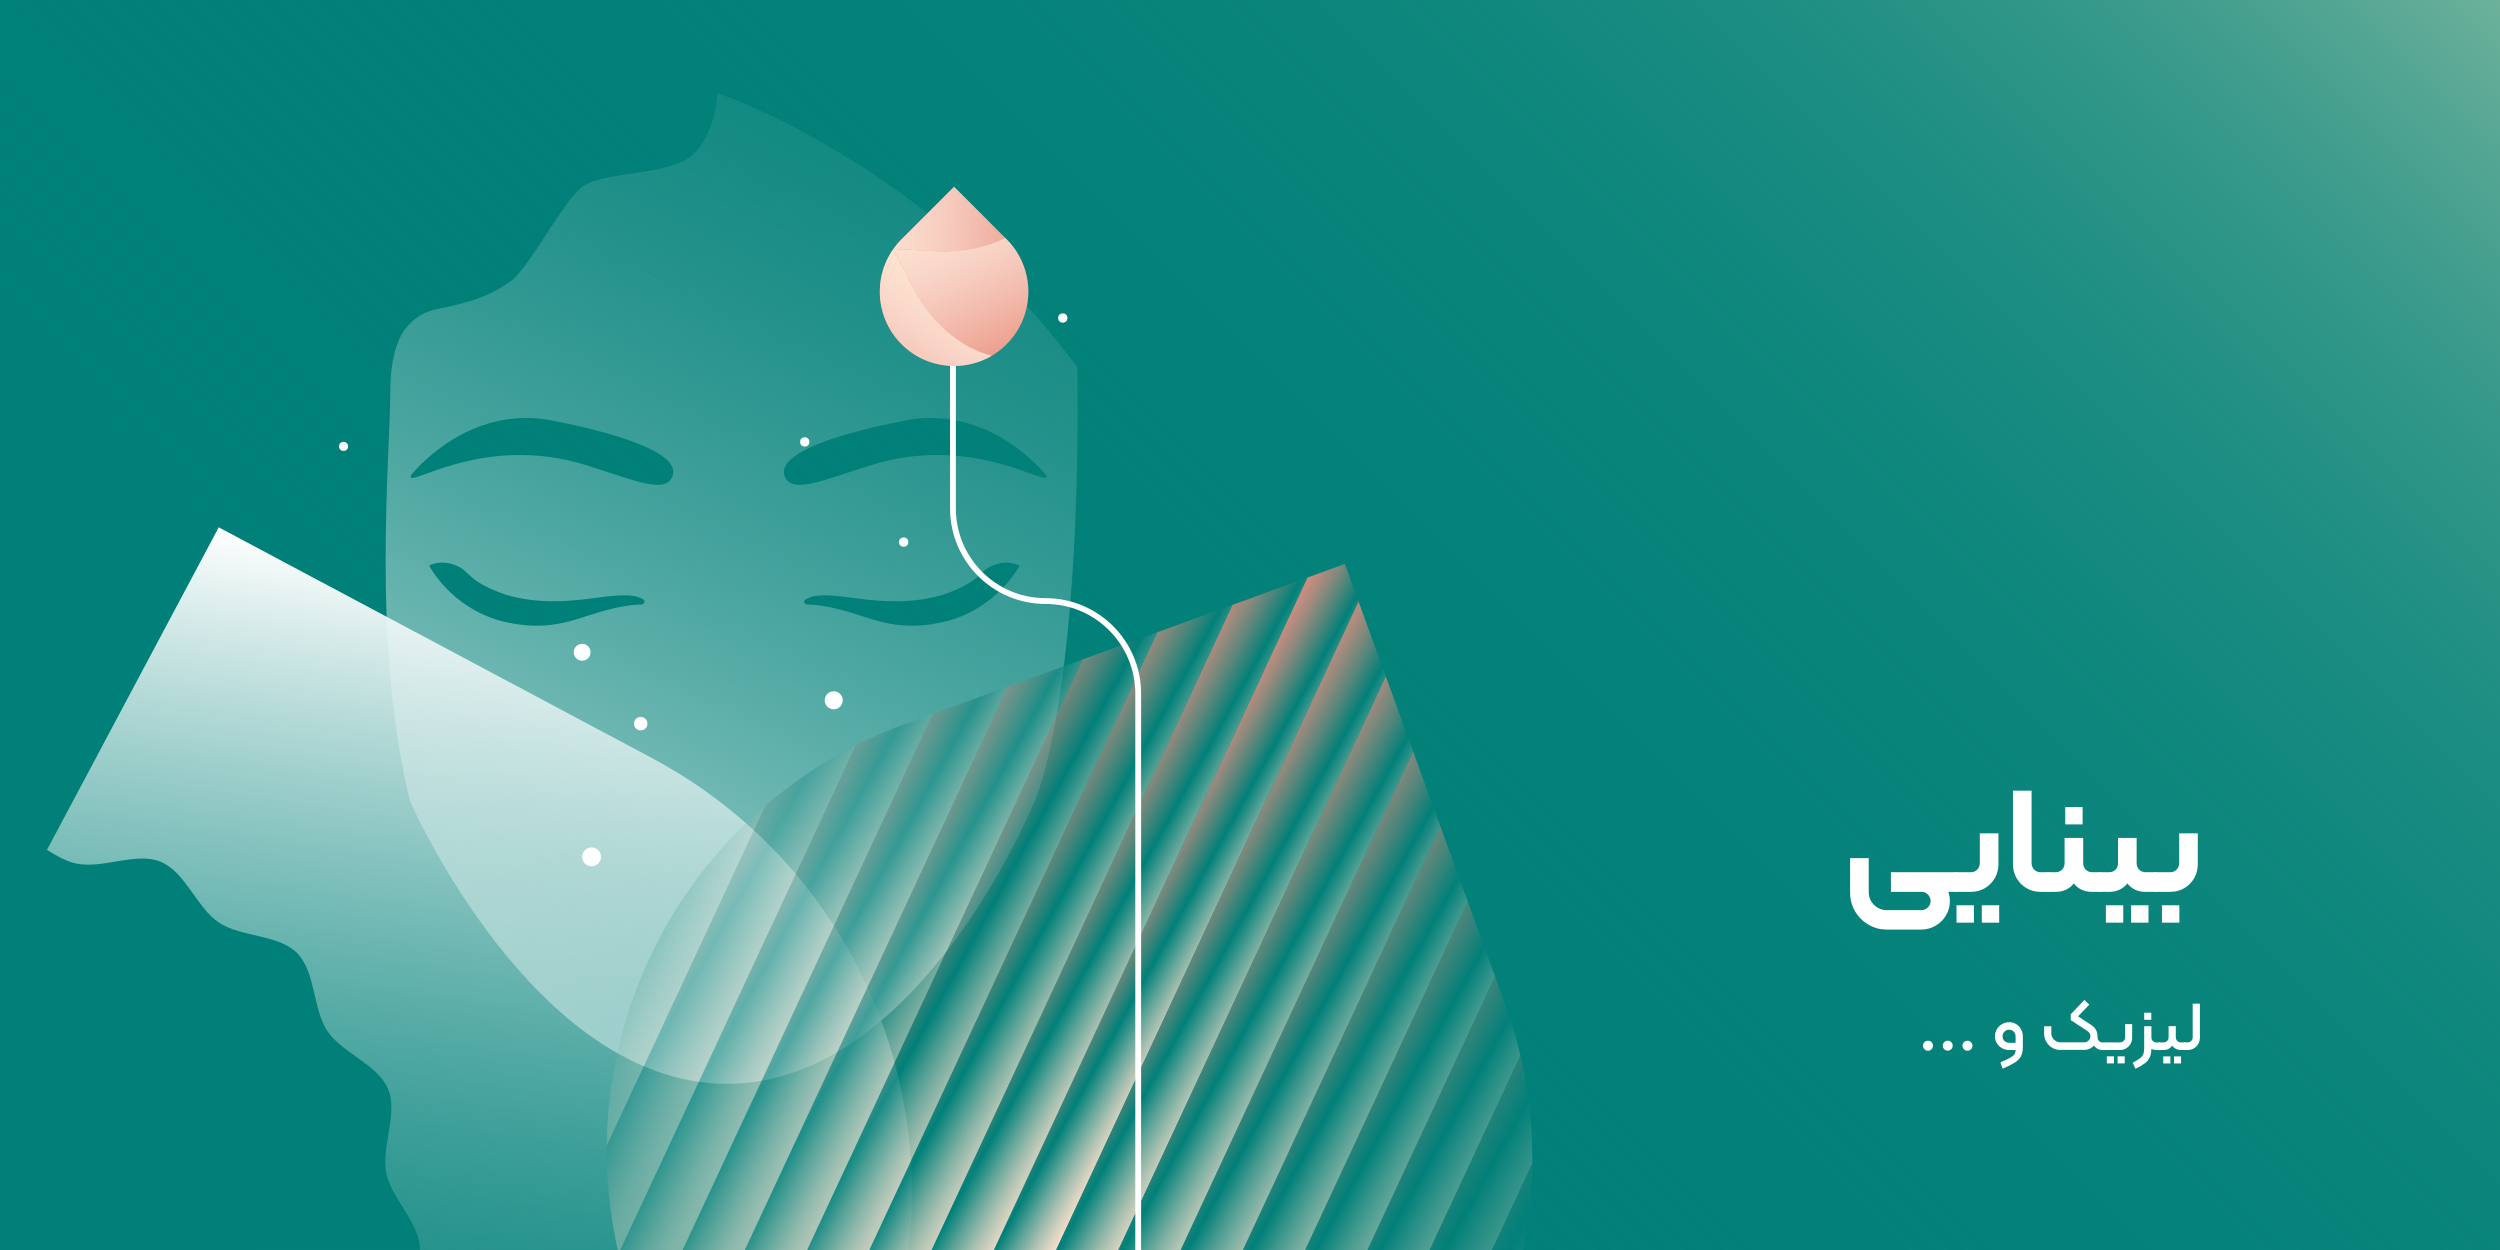 <?xml version="1.0" encoding="utf-8"?>
<!-- Generator: Adobe Illustrator 28.4.1, SVG Export Plug-In . SVG Version: 6.00 Build 0)  -->
<svg version="1.1" id="Layer_1" xmlns="http://www.w3.org/2000/svg" xmlns:xlink="http://www.w3.org/1999/xlink" x="0px" y="0px"
	 viewBox="0 0 430 215" style="enable-background:new 0 0 430 215;" xml:space="preserve">
<rect x="0" y="0" width="430" height="215" fill="#333333" stroke="none"/>
<style type="text/css">
	
		.st0{clip-path:url(#SVGID_00000167371848118790702190000000945978198450557849_);fill:url(#SVGID_00000093883897336961214140000016152193439325185421_);}
	
		.st1{clip-path:url(#SVGID_00000167371848118790702190000000945978198450557849_);fill:url(#SVGID_00000026846404772104446850000008406791143986408073_);}
	
		.st2{clip-path:url(#SVGID_00000167371848118790702190000000945978198450557849_);fill:url(#SVGID_00000013171901747025264830000008819200066204953777_);}
	.st3{clip-path:url(#SVGID_00000167371848118790702190000000945978198450557849_);}
	.st4{fill:#FFFFFF;}
	.st5{clip-path:url(#SVGID_00000154425816078293368120000012258474055265260467_);}
	.st6{fill:url(#SVGID_00000179647253380144310020000005535453225321075590_);}
	.st7{opacity:0.9;fill:url(#SVGID_00000085946887857605864800000004405041160734524055_);}
	.st8{opacity:0.2;fill:url(#SVGID_00000155855386937993681580000015155654878036327089_);}
	.st9{opacity:0.1;fill:url(#SVGID_00000072256964537133432720000000474312464490381459_);}
	.st10{opacity:0.8;fill:url(#SVGID_00000098911058570018580000000018441509430678822306_);}
	.st11{opacity:0.7;fill:url(#SVGID_00000004507364954903099010000017709179448357259171_);}
	.st12{opacity:0.6;fill:url(#SVGID_00000085934208356733303450000016612366724137166725_);}
	.st13{opacity:0.5;fill:url(#SVGID_00000017493400735951044560000003172241891569339779_);}
	.st14{opacity:0.4;fill:url(#SVGID_00000042709459533186452500000009256456463823748774_);}
	.st15{opacity:0.3;fill:url(#SVGID_00000139283000778916160980000015343885199117669287_);}
	.st16{opacity:0.1;fill:url(#SVGID_00000170995960462321643130000006127144734521160338_);}
	.st17{opacity:0.2;fill:url(#SVGID_00000070103761884946531960000014796265404233632645_);}
	.st18{opacity:0.9;fill:url(#SVGID_00000119091221036139220650000015223143622836215698_);}
	.st19{opacity:0.3;fill:url(#SVGID_00000103244854744382930310000016862380130250313888_);}
	.st20{opacity:0.4;fill:url(#SVGID_00000137849994028549949710000012118687268297540283_);}
	.st21{opacity:0.5;fill:url(#SVGID_00000024697527330160768450000003306845585066925488_);}
	.st22{opacity:0.6;fill:url(#SVGID_00000048488888271675353120000009145142603368004515_);}
	.st23{opacity:0.7;fill:url(#SVGID_00000039132928523427264700000004110659454696429462_);}
	.st24{opacity:0.8;fill:url(#SVGID_00000163773229566131528730000010985564299116692625_);}
	.st25{clip-path:url(#SVGID_00000167371848118790702190000000945978198450557849_);fill:none;stroke:#FFFFFF;stroke-miterlimit:10;}
	.st26{clip-path:url(#SVGID_00000054254663355013422750000010626333362769413292_);}
	.st27{fill:#EB9682;}
	.st28{fill:url(#SVGID_00000173849477651477800290000015870182237656315569_);}
	.st29{fill:url(#SVGID_00000011726084683949339550000001274239489312387244_);}
	.st30{fill:url(#SVGID_00000121239635289453900040000009939728418421461165_);}
	.st31{fill:url(#SVGID_00000023966556419880396350000016249911739487483049_);}
	.st32{fill:url(#SVGID_00000146457681279295593990000016293566972566515856_);}
	.st33{fill:url(#SVGID_00000105390414917767240440000014629951958628673676_);}
	.st34{clip-path:url(#SVGID_00000167371848118790702190000000945978198450557849_);fill:#008078;}
</style>
<g>
	<g>
		<defs>
			<rect id="SVGID_1_" x="0" width="430" height="215"/>
		</defs>
		<use xlink:href="#SVGID_1_"  style="overflow:visible;fill:#008078;"/>
		<clipPath id="SVGID_00000088852705425368669590000006242137475957939595_">
			<use xlink:href="#SVGID_1_"  style="overflow:visible;"/>
		</clipPath>
		
			<linearGradient id="SVGID_00000038386950627506035650000007530230002422155914_" gradientUnits="userSpaceOnUse" x1="865.681" y1="975.995" x2="1188.181" y2="1298.495" gradientTransform="matrix(0 -1 1 0 -922.245 1134.431)">
			<stop  offset="0" style="stop-color:#008079;stop-opacity:0"/>
			<stop  offset="0.442" style="stop-color:#02817A;stop-opacity:0.442"/>
			<stop  offset="0.601" style="stop-color:#09847C;stop-opacity:0.601"/>
			<stop  offset="0.715" style="stop-color:#14897F;stop-opacity:0.715"/>
			<stop  offset="0.806" style="stop-color:#259185;stop-opacity:0.806"/>
			<stop  offset="0.885" style="stop-color:#3B9B8C;stop-opacity:0.885"/>
			<stop  offset="0.953" style="stop-color:#56A794;stop-opacity:0.953"/>
			<stop  offset="1" style="stop-color:#6DB19B"/>
		</linearGradient>
		
			<polygon style="clip-path:url(#SVGID_00000088852705425368669590000006242137475957939595_);fill:url(#SVGID_00000038386950627506035650000007530230002422155914_);" points="
			430,0 430,215 0,215 0,0 		"/>
		
			<linearGradient id="SVGID_00000065777068906039578930000005857815958727796372_" gradientUnits="userSpaceOnUse" x1="65.817" y1="217.022" x2="196.563" y2="-53.142">
			<stop  offset="0" style="stop-color:#FFFFFF"/>
			<stop  offset="0.315" style="stop-color:#ACD6D3;stop-opacity:0.661"/>
			<stop  offset="0.929" style="stop-color:#008079;stop-opacity:0"/>
		</linearGradient>
		
			<path style="clip-path:url(#SVGID_00000088852705425368669590000006242137475957939595_);fill:url(#SVGID_00000065777068906039578930000005857815958727796372_);" d="
			M185.31,63.19C159.26,27.95,123.39,16,123.39,16s-0.38,9.56-6.42,11.96c-6.04,2.39-13.97,1.76-17.12,4.4
			C96.71,35,90.92,46.08,88.02,48.21c-2.59,1.91-5.41,3.52-12.75,4.92c-3.04,0.58-5.6,2.66-6.74,5.54c-0.8,2.02-1.4,4.78-1.4,8.54
			c0,11.2-3.27,43.8,3.4,70.6c0,0,21.2,48.61,54.5,48.61c33.3,0,52.98-48.74,52.98-48.74S185.94,120.71,185.31,63.19z
			 M110.31,103.98c-0.18,0.01-2.51-0.08-7.15,1.28c-4.64,1.36-8.96,3.59-17.05,1.53c-8.73-2.43-12.29-9.52-12.29-9.52
			s2.03-1.13,4.66,0c2.61,1.12,1.68,2.6,8.45,5c10.85,3.21,19.57-1.57,23.68,0.8C111.13,103.41,110.74,103.96,110.31,103.98z
			 M115.62,82.04c-1.31,2.93-6.45,0.58-14.83-2.04c-18.09-5.66-31.41,4.54-30.07,1.71c0,0,9.53-12.28,24.27-9.38
			S117.13,78.69,115.62,82.04z M163.06,106.79c-8.1,2.06-12.42-0.17-17.05-1.53c-4.64-1.36-6.97-1.27-7.15-1.28
			c-0.44-0.02-0.82-0.57-0.29-0.9c4.11-2.38,12.83,2.4,23.68-0.8c6.78-2.4,5.85-3.88,8.45-5c2.63-1.13,4.66,0,4.66,0
			S171.78,104.36,163.06,106.79z M149.84,80c-8.37,2.62-13.51,4.97-14.83,2.04c-1.5-3.35,5.89-6.81,20.63-9.71
			c14.74-2.9,24.27,9.38,24.27,9.38C181.25,84.54,167.93,74.34,149.84,80z"/>
		
			<linearGradient id="SVGID_00000127743075852626210430000013187823404801259953_" gradientUnits="userSpaceOnUse" x1="97.106" y1="256.658" x2="178.483" y2="82.146" gradientTransform="matrix(0.957 -0.292 0.292 0.957 -107.126 71.248)">
			<stop  offset="0" style="stop-color:#008078;stop-opacity:0"/>
			<stop  offset="0.509" style="stop-color:#80C0BC;stop-opacity:0.509"/>
			<stop  offset="1" style="stop-color:#FFFFFF"/>
		</linearGradient>
		
			<path style="clip-path:url(#SVGID_00000088852705425368669590000006242137475957939595_);fill:url(#SVGID_00000127743075852626210430000013187823404801259953_);" d="
			M112.1,130.37L37.62,90.7l-39.66,74.48c-21.91,41.13-6.32,92.23,34.81,114.14l0,0c41.13,21.91,92.23,6.32,114.14-34.81l0,0
			C168.81,203.37,153.23,152.27,112.1,130.37z"/>
		<g style="clip-path:url(#SVGID_00000088852705425368669590000006242137475957939595_);">
			<circle class="st4" cx="155.43" cy="93.24" r="0.8"/>
			<circle class="st4" cx="101.75" cy="147.38" r="1.62"/>
			<circle class="st4" cx="100.13" cy="112.19" r="1.45"/>
			<circle class="st4" cx="59.09" cy="76.78" r="0.78"/>
			<circle class="st4" cx="110.2" cy="124.47" r="1.16"/>
			<circle class="st4" cx="143.4" cy="120.45" r="1.55"/>
			<circle class="st4" cx="138.42" cy="76.01" r="0.8"/>
			<circle class="st4" cx="182.8" cy="54.7" r="0.8"/>
		</g>
		<g style="clip-path:url(#SVGID_00000088852705425368669590000006242137475957939595_);">
			<defs>
				<path id="SVGID_00000142878286895233771580000003621785848035041960_" d="M109.88,226.79l-0.8-2.21
					c-14.75-40.52,6.14-85.33,46.67-100.08L231.32,97l27.51,75.58c14.75,40.52-6.14,85.33-46.67,100.08l-2.21,0.8
					C169.43,288.21,124.63,267.31,109.88,226.79z"/>
			</defs>
			<clipPath id="SVGID_00000067210858548751908270000011658109434662206119_">
				<use xlink:href="#SVGID_00000142878286895233771580000003621785848035041960_"  style="overflow:visible;"/>
			</clipPath>
			<g style="clip-path:url(#SVGID_00000067210858548751908270000011658109434662206119_);">
				
					<linearGradient id="SVGID_00000021799562452118350500000015242104727332600214_" gradientUnits="userSpaceOnUse" x1="9338.862" y1="5958.404" x2="9361.833" y2="5960.011" gradientTransform="matrix(0.906 0.423 -0.423 0.906 -5764.935 -9168.796)">
					<stop  offset="0" style="stop-color:#F79080"/>
					<stop  offset="0.053" style="stop-color:#F19080"/>
					<stop  offset="0.125" style="stop-color:#DF8E7F"/>
					<stop  offset="0.208" style="stop-color:#C28D7F"/>
					<stop  offset="0.3" style="stop-color:#9A8A7D"/>
					<stop  offset="0.398" style="stop-color:#66877C"/>
					<stop  offset="0.501" style="stop-color:#28837A"/>
					<stop  offset="0.562" style="stop-color:#008079"/>
					<stop  offset="0.584" style="stop-color:#10867E"/>
					<stop  offset="0.703" style="stop-color:#64A69A"/>
					<stop  offset="0.808" style="stop-color:#A6BFB0"/>
					<stop  offset="0.896" style="stop-color:#D6D2C0"/>
					<stop  offset="0.962" style="stop-color:#F4DDCA"/>
					<stop  offset="1" style="stop-color:#FFE1CE"/>
				</linearGradient>
				<polygon style="fill:url(#SVGID_00000021799562452118350500000015242104727332600214_);" points="154.85,272.46 146.06,268.36 
					226.92,94.95 235.72,99.06 				"/>
				
					<linearGradient id="SVGID_00000049903707244053786090000016089749344322008736_" gradientUnits="userSpaceOnUse" x1="9329.158" y1="5958.404" x2="9352.13" y2="5960.011" gradientTransform="matrix(0.906 0.423 -0.423 0.906 -5764.935 -9168.796)">
					<stop  offset="0" style="stop-color:#F79080"/>
					<stop  offset="0.053" style="stop-color:#F19080"/>
					<stop  offset="0.125" style="stop-color:#DF8E7F"/>
					<stop  offset="0.208" style="stop-color:#C28D7F"/>
					<stop  offset="0.3" style="stop-color:#9A8A7D"/>
					<stop  offset="0.398" style="stop-color:#66877C"/>
					<stop  offset="0.501" style="stop-color:#28837A"/>
					<stop  offset="0.562" style="stop-color:#008079"/>
					<stop  offset="0.584" style="stop-color:#10867E"/>
					<stop  offset="0.703" style="stop-color:#64A69A"/>
					<stop  offset="0.808" style="stop-color:#A6BFB0"/>
					<stop  offset="0.896" style="stop-color:#D6D2C0"/>
					<stop  offset="0.962" style="stop-color:#F4DDCA"/>
					<stop  offset="1" style="stop-color:#FFE1CE"/>
				</linearGradient>
				<polygon style="opacity:0.9;fill:url(#SVGID_00000049903707244053786090000016089749344322008736_);" points="146.06,268.36 
					137.26,264.26 218.13,90.85 226.92,94.95 				"/>
				
					<linearGradient id="SVGID_00000165226110723901417080000008336275432341158553_" gradientUnits="userSpaceOnUse" x1="9261.23" y1="5958.404" x2="9284.202" y2="5960.011" gradientTransform="matrix(0.906 0.423 -0.423 0.906 -5764.935 -9168.796)">
					<stop  offset="0" style="stop-color:#F79080"/>
					<stop  offset="0.053" style="stop-color:#F19080"/>
					<stop  offset="0.125" style="stop-color:#DF8E7F"/>
					<stop  offset="0.208" style="stop-color:#C28D7F"/>
					<stop  offset="0.3" style="stop-color:#9A8A7D"/>
					<stop  offset="0.398" style="stop-color:#66877C"/>
					<stop  offset="0.501" style="stop-color:#28837A"/>
					<stop  offset="0.562" style="stop-color:#008079"/>
					<stop  offset="0.584" style="stop-color:#10867E"/>
					<stop  offset="0.703" style="stop-color:#64A69A"/>
					<stop  offset="0.808" style="stop-color:#A6BFB0"/>
					<stop  offset="0.896" style="stop-color:#D6D2C0"/>
					<stop  offset="0.962" style="stop-color:#F4DDCA"/>
					<stop  offset="1" style="stop-color:#FFE1CE"/>
				</linearGradient>
				<polygon style="opacity:0.2;fill:url(#SVGID_00000165226110723901417080000008336275432341158553_);" points="84.5,239.65 
					75.7,235.55 156.56,62.15 165.36,66.25 				"/>
				
					<linearGradient id="SVGID_00000093878074929047427640000009546237929319649720_" gradientUnits="userSpaceOnUse" x1="9251.527" y1="5958.404" x2="9274.498" y2="5960.01" gradientTransform="matrix(0.906 0.423 -0.423 0.906 -5764.935 -9168.796)">
					<stop  offset="0" style="stop-color:#F79080"/>
					<stop  offset="0.053" style="stop-color:#F19080"/>
					<stop  offset="0.125" style="stop-color:#DF8E7F"/>
					<stop  offset="0.208" style="stop-color:#C28D7F"/>
					<stop  offset="0.3" style="stop-color:#9A8A7D"/>
					<stop  offset="0.398" style="stop-color:#66877C"/>
					<stop  offset="0.501" style="stop-color:#28837A"/>
					<stop  offset="0.562" style="stop-color:#008079"/>
					<stop  offset="0.584" style="stop-color:#10867E"/>
					<stop  offset="0.703" style="stop-color:#64A69A"/>
					<stop  offset="0.808" style="stop-color:#A6BFB0"/>
					<stop  offset="0.896" style="stop-color:#D6D2C0"/>
					<stop  offset="0.962" style="stop-color:#F4DDCA"/>
					<stop  offset="1" style="stop-color:#FFE1CE"/>
				</linearGradient>
				<polygon style="opacity:0.1;fill:url(#SVGID_00000093878074929047427640000009546237929319649720_);" points="75.7,235.55 
					66.91,231.45 147.77,58.04 156.56,62.15 				"/>
				
					<linearGradient id="SVGID_00000054946437346589383390000002770671707679093401_" gradientUnits="userSpaceOnUse" x1="9319.455" y1="5958.404" x2="9342.426" y2="5960.011" gradientTransform="matrix(0.906 0.423 -0.423 0.906 -5764.935 -9168.796)">
					<stop  offset="0" style="stop-color:#F79080"/>
					<stop  offset="0.053" style="stop-color:#F19080"/>
					<stop  offset="0.125" style="stop-color:#DF8E7F"/>
					<stop  offset="0.208" style="stop-color:#C28D7F"/>
					<stop  offset="0.3" style="stop-color:#9A8A7D"/>
					<stop  offset="0.398" style="stop-color:#66877C"/>
					<stop  offset="0.501" style="stop-color:#28837A"/>
					<stop  offset="0.562" style="stop-color:#008079"/>
					<stop  offset="0.584" style="stop-color:#10867E"/>
					<stop  offset="0.703" style="stop-color:#64A69A"/>
					<stop  offset="0.808" style="stop-color:#A6BFB0"/>
					<stop  offset="0.896" style="stop-color:#D6D2C0"/>
					<stop  offset="0.962" style="stop-color:#F4DDCA"/>
					<stop  offset="1" style="stop-color:#FFE1CE"/>
				</linearGradient>
				<polygon style="opacity:0.8;fill:url(#SVGID_00000054946437346589383390000002770671707679093401_);" points="137.26,264.26 
					128.47,260.16 209.33,86.75 218.13,90.85 				"/>
				
					<linearGradient id="SVGID_00000181807153935312988320000000362515076981993874_" gradientUnits="userSpaceOnUse" x1="9309.751" y1="5958.404" x2="9332.722" y2="5960.011" gradientTransform="matrix(0.906 0.423 -0.423 0.906 -5764.935 -9168.796)">
					<stop  offset="0" style="stop-color:#F79080"/>
					<stop  offset="0.053" style="stop-color:#F19080"/>
					<stop  offset="0.125" style="stop-color:#DF8E7F"/>
					<stop  offset="0.208" style="stop-color:#C28D7F"/>
					<stop  offset="0.3" style="stop-color:#9A8A7D"/>
					<stop  offset="0.398" style="stop-color:#66877C"/>
					<stop  offset="0.501" style="stop-color:#28837A"/>
					<stop  offset="0.562" style="stop-color:#008079"/>
					<stop  offset="0.584" style="stop-color:#10867E"/>
					<stop  offset="0.703" style="stop-color:#64A69A"/>
					<stop  offset="0.808" style="stop-color:#A6BFB0"/>
					<stop  offset="0.896" style="stop-color:#D6D2C0"/>
					<stop  offset="0.962" style="stop-color:#F4DDCA"/>
					<stop  offset="1" style="stop-color:#FFE1CE"/>
				</linearGradient>
				<polygon style="opacity:0.7;fill:url(#SVGID_00000181807153935312988320000000362515076981993874_);" points="128.47,260.16 
					119.68,256.06 200.54,82.65 209.33,86.75 				"/>
				
					<linearGradient id="SVGID_00000061466422607354834340000002318646107101936058_" gradientUnits="userSpaceOnUse" x1="9300.047" y1="5958.404" x2="9323.018" y2="5960.011" gradientTransform="matrix(0.906 0.423 -0.423 0.906 -5764.935 -9168.796)">
					<stop  offset="0" style="stop-color:#F79080"/>
					<stop  offset="0.053" style="stop-color:#F19080"/>
					<stop  offset="0.125" style="stop-color:#DF8E7F"/>
					<stop  offset="0.208" style="stop-color:#C28D7F"/>
					<stop  offset="0.3" style="stop-color:#9A8A7D"/>
					<stop  offset="0.398" style="stop-color:#66877C"/>
					<stop  offset="0.501" style="stop-color:#28837A"/>
					<stop  offset="0.562" style="stop-color:#008079"/>
					<stop  offset="0.584" style="stop-color:#10867E"/>
					<stop  offset="0.703" style="stop-color:#64A69A"/>
					<stop  offset="0.808" style="stop-color:#A6BFB0"/>
					<stop  offset="0.896" style="stop-color:#D6D2C0"/>
					<stop  offset="0.962" style="stop-color:#F4DDCA"/>
					<stop  offset="1" style="stop-color:#FFE1CE"/>
				</linearGradient>
				<polygon style="opacity:0.6;fill:url(#SVGID_00000061466422607354834340000002318646107101936058_);" points="119.68,256.06 
					110.88,251.96 191.74,78.55 200.54,82.65 				"/>
				
					<linearGradient id="SVGID_00000054969212245859033250000009357439839176224159_" gradientUnits="userSpaceOnUse" x1="9290.343" y1="5958.404" x2="9313.314" y2="5960.011" gradientTransform="matrix(0.906 0.423 -0.423 0.906 -5764.935 -9168.796)">
					<stop  offset="0" style="stop-color:#F79080"/>
					<stop  offset="0.053" style="stop-color:#F19080"/>
					<stop  offset="0.125" style="stop-color:#DF8E7F"/>
					<stop  offset="0.208" style="stop-color:#C28D7F"/>
					<stop  offset="0.3" style="stop-color:#9A8A7D"/>
					<stop  offset="0.398" style="stop-color:#66877C"/>
					<stop  offset="0.501" style="stop-color:#28837A"/>
					<stop  offset="0.562" style="stop-color:#008079"/>
					<stop  offset="0.584" style="stop-color:#10867E"/>
					<stop  offset="0.703" style="stop-color:#64A69A"/>
					<stop  offset="0.808" style="stop-color:#A6BFB0"/>
					<stop  offset="0.896" style="stop-color:#D6D2C0"/>
					<stop  offset="0.962" style="stop-color:#F4DDCA"/>
					<stop  offset="1" style="stop-color:#FFE1CE"/>
				</linearGradient>
				<polygon style="opacity:0.5;fill:url(#SVGID_00000054969212245859033250000009357439839176224159_);" points="110.88,251.96 
					102.09,247.86 182.95,74.45 191.74,78.55 				"/>
				
					<linearGradient id="SVGID_00000109001103977638020240000017191417438711067829_" gradientUnits="userSpaceOnUse" x1="9280.639" y1="5958.404" x2="9303.609" y2="5960.011" gradientTransform="matrix(0.906 0.423 -0.423 0.906 -5764.935 -9168.796)">
					<stop  offset="0" style="stop-color:#F79080"/>
					<stop  offset="0.053" style="stop-color:#F19080"/>
					<stop  offset="0.125" style="stop-color:#DF8E7F"/>
					<stop  offset="0.208" style="stop-color:#C28D7F"/>
					<stop  offset="0.3" style="stop-color:#9A8A7D"/>
					<stop  offset="0.398" style="stop-color:#66877C"/>
					<stop  offset="0.501" style="stop-color:#28837A"/>
					<stop  offset="0.562" style="stop-color:#008079"/>
					<stop  offset="0.584" style="stop-color:#10867E"/>
					<stop  offset="0.703" style="stop-color:#64A69A"/>
					<stop  offset="0.808" style="stop-color:#A6BFB0"/>
					<stop  offset="0.896" style="stop-color:#D6D2C0"/>
					<stop  offset="0.962" style="stop-color:#F4DDCA"/>
					<stop  offset="1" style="stop-color:#FFE1CE"/>
				</linearGradient>
				<polygon style="opacity:0.4;fill:url(#SVGID_00000109001103977638020240000017191417438711067829_);" points="102.09,247.86 
					93.29,243.75 174.15,70.35 182.95,74.45 				"/>
				
					<linearGradient id="SVGID_00000183961038637678309780000006662121599314672286_" gradientUnits="userSpaceOnUse" x1="9270.935" y1="5958.404" x2="9293.905" y2="5960.011" gradientTransform="matrix(0.906 0.423 -0.423 0.906 -5764.935 -9168.796)">
					<stop  offset="0" style="stop-color:#F79080"/>
					<stop  offset="0.053" style="stop-color:#F19080"/>
					<stop  offset="0.125" style="stop-color:#DF8E7F"/>
					<stop  offset="0.208" style="stop-color:#C28D7F"/>
					<stop  offset="0.3" style="stop-color:#9A8A7D"/>
					<stop  offset="0.398" style="stop-color:#66877C"/>
					<stop  offset="0.501" style="stop-color:#28837A"/>
					<stop  offset="0.562" style="stop-color:#008079"/>
					<stop  offset="0.584" style="stop-color:#10867E"/>
					<stop  offset="0.703" style="stop-color:#64A69A"/>
					<stop  offset="0.808" style="stop-color:#A6BFB0"/>
					<stop  offset="0.896" style="stop-color:#D6D2C0"/>
					<stop  offset="0.962" style="stop-color:#F4DDCA"/>
					<stop  offset="1" style="stop-color:#FFE1CE"/>
				</linearGradient>
				<polygon style="opacity:0.3;fill:url(#SVGID_00000183961038637678309780000006662121599314672286_);" points="93.29,243.75 
					84.5,239.65 165.36,66.25 174.15,70.35 				"/>
				
					<linearGradient id="SVGID_00000015355381377014975290000013320043467696213667_" gradientUnits="userSpaceOnUse" x1="9426.198" y1="5958.404" x2="9449.169" y2="5960.011" gradientTransform="matrix(0.906 0.423 -0.423 0.906 -5764.935 -9168.796)">
					<stop  offset="0" style="stop-color:#F79080"/>
					<stop  offset="0.053" style="stop-color:#F19080"/>
					<stop  offset="0.125" style="stop-color:#DF8E7F"/>
					<stop  offset="0.208" style="stop-color:#C28D7F"/>
					<stop  offset="0.3" style="stop-color:#9A8A7D"/>
					<stop  offset="0.398" style="stop-color:#66877C"/>
					<stop  offset="0.501" style="stop-color:#28837A"/>
					<stop  offset="0.562" style="stop-color:#008079"/>
					<stop  offset="0.584" style="stop-color:#10867E"/>
					<stop  offset="0.703" style="stop-color:#64A69A"/>
					<stop  offset="0.808" style="stop-color:#A6BFB0"/>
					<stop  offset="0.896" style="stop-color:#D6D2C0"/>
					<stop  offset="0.962" style="stop-color:#F4DDCA"/>
					<stop  offset="1" style="stop-color:#FFE1CE"/>
				</linearGradient>
				<polygon style="opacity:0.1;fill:url(#SVGID_00000015355381377014975290000013320043467696213667_);" points="234.01,309.37 
					225.21,305.27 306.07,131.86 314.87,135.97 				"/>
				
					<linearGradient id="SVGID_00000135668704026822903660000003380539835650757297_" gradientUnits="userSpaceOnUse" x1="9416.494" y1="5958.404" x2="9439.465" y2="5960.011" gradientTransform="matrix(0.906 0.423 -0.423 0.906 -5764.935 -9168.796)">
					<stop  offset="0" style="stop-color:#F79080"/>
					<stop  offset="0.053" style="stop-color:#F19080"/>
					<stop  offset="0.125" style="stop-color:#DF8E7F"/>
					<stop  offset="0.208" style="stop-color:#C28D7F"/>
					<stop  offset="0.3" style="stop-color:#9A8A7D"/>
					<stop  offset="0.398" style="stop-color:#66877C"/>
					<stop  offset="0.501" style="stop-color:#28837A"/>
					<stop  offset="0.562" style="stop-color:#008079"/>
					<stop  offset="0.584" style="stop-color:#10867E"/>
					<stop  offset="0.703" style="stop-color:#64A69A"/>
					<stop  offset="0.808" style="stop-color:#A6BFB0"/>
					<stop  offset="0.896" style="stop-color:#D6D2C0"/>
					<stop  offset="0.962" style="stop-color:#F4DDCA"/>
					<stop  offset="1" style="stop-color:#FFE1CE"/>
				</linearGradient>
				<polygon style="opacity:0.2;fill:url(#SVGID_00000135668704026822903660000003380539835650757297_);" points="225.21,305.27 
					216.42,301.17 297.28,127.76 306.07,131.86 				"/>
				
					<linearGradient id="SVGID_00000163777084015688076220000011079006607916383622_" gradientUnits="userSpaceOnUse" x1="9348.566" y1="5958.404" x2="9371.537" y2="5960.011" gradientTransform="matrix(0.906 0.423 -0.423 0.906 -5764.935 -9168.796)">
					<stop  offset="0" style="stop-color:#F79080"/>
					<stop  offset="0.053" style="stop-color:#F19080"/>
					<stop  offset="0.125" style="stop-color:#DF8E7F"/>
					<stop  offset="0.208" style="stop-color:#C28D7F"/>
					<stop  offset="0.3" style="stop-color:#9A8A7D"/>
					<stop  offset="0.398" style="stop-color:#66877C"/>
					<stop  offset="0.501" style="stop-color:#28837A"/>
					<stop  offset="0.562" style="stop-color:#008079"/>
					<stop  offset="0.584" style="stop-color:#10867E"/>
					<stop  offset="0.703" style="stop-color:#64A69A"/>
					<stop  offset="0.808" style="stop-color:#A6BFB0"/>
					<stop  offset="0.896" style="stop-color:#D6D2C0"/>
					<stop  offset="0.962" style="stop-color:#F4DDCA"/>
					<stop  offset="1" style="stop-color:#FFE1CE"/>
				</linearGradient>
				<polygon style="opacity:0.9;fill:url(#SVGID_00000163777084015688076220000011079006607916383622_);" points="163.65,276.56 
					154.85,272.46 235.72,99.06 244.51,103.16 				"/>
				
					<linearGradient id="SVGID_00000067925106276652900820000005527282751182747792_" gradientUnits="userSpaceOnUse" x1="9406.79" y1="5958.404" x2="9429.761" y2="5960.011" gradientTransform="matrix(0.906 0.423 -0.423 0.906 -5764.935 -9168.796)">
					<stop  offset="0" style="stop-color:#F79080"/>
					<stop  offset="0.053" style="stop-color:#F19080"/>
					<stop  offset="0.125" style="stop-color:#DF8E7F"/>
					<stop  offset="0.208" style="stop-color:#C28D7F"/>
					<stop  offset="0.3" style="stop-color:#9A8A7D"/>
					<stop  offset="0.398" style="stop-color:#66877C"/>
					<stop  offset="0.501" style="stop-color:#28837A"/>
					<stop  offset="0.562" style="stop-color:#008079"/>
					<stop  offset="0.584" style="stop-color:#10867E"/>
					<stop  offset="0.703" style="stop-color:#64A69A"/>
					<stop  offset="0.808" style="stop-color:#A6BFB0"/>
					<stop  offset="0.896" style="stop-color:#D6D2C0"/>
					<stop  offset="0.962" style="stop-color:#F4DDCA"/>
					<stop  offset="1" style="stop-color:#FFE1CE"/>
				</linearGradient>
				<polygon style="opacity:0.3;fill:url(#SVGID_00000067925106276652900820000005527282751182747792_);" points="216.42,301.17 
					207.62,297.07 288.48,123.66 297.28,127.76 				"/>
				
					<linearGradient id="SVGID_00000164491999583321480760000014905613346417414303_" gradientUnits="userSpaceOnUse" x1="9397.087" y1="5958.404" x2="9420.058" y2="5960.011" gradientTransform="matrix(0.906 0.423 -0.423 0.906 -5764.935 -9168.796)">
					<stop  offset="0" style="stop-color:#F79080"/>
					<stop  offset="0.053" style="stop-color:#F19080"/>
					<stop  offset="0.125" style="stop-color:#DF8E7F"/>
					<stop  offset="0.208" style="stop-color:#C28D7F"/>
					<stop  offset="0.3" style="stop-color:#9A8A7D"/>
					<stop  offset="0.398" style="stop-color:#66877C"/>
					<stop  offset="0.501" style="stop-color:#28837A"/>
					<stop  offset="0.562" style="stop-color:#008079"/>
					<stop  offset="0.584" style="stop-color:#10867E"/>
					<stop  offset="0.703" style="stop-color:#64A69A"/>
					<stop  offset="0.808" style="stop-color:#A6BFB0"/>
					<stop  offset="0.896" style="stop-color:#D6D2C0"/>
					<stop  offset="0.962" style="stop-color:#F4DDCA"/>
					<stop  offset="1" style="stop-color:#FFE1CE"/>
				</linearGradient>
				<polygon style="opacity:0.4;fill:url(#SVGID_00000164491999583321480760000014905613346417414303_);" points="207.62,297.07 
					198.83,292.97 279.69,119.56 288.48,123.66 				"/>
				
					<linearGradient id="SVGID_00000179640600643565402040000008880167461773391256_" gradientUnits="userSpaceOnUse" x1="9387.383" y1="5958.404" x2="9410.353" y2="5960.011" gradientTransform="matrix(0.906 0.423 -0.423 0.906 -5764.935 -9168.796)">
					<stop  offset="0" style="stop-color:#F79080"/>
					<stop  offset="0.053" style="stop-color:#F19080"/>
					<stop  offset="0.125" style="stop-color:#DF8E7F"/>
					<stop  offset="0.208" style="stop-color:#C28D7F"/>
					<stop  offset="0.3" style="stop-color:#9A8A7D"/>
					<stop  offset="0.398" style="stop-color:#66877C"/>
					<stop  offset="0.501" style="stop-color:#28837A"/>
					<stop  offset="0.562" style="stop-color:#008079"/>
					<stop  offset="0.584" style="stop-color:#10867E"/>
					<stop  offset="0.703" style="stop-color:#64A69A"/>
					<stop  offset="0.808" style="stop-color:#A6BFB0"/>
					<stop  offset="0.896" style="stop-color:#D6D2C0"/>
					<stop  offset="0.962" style="stop-color:#F4DDCA"/>
					<stop  offset="1" style="stop-color:#FFE1CE"/>
				</linearGradient>
				<polygon style="opacity:0.5;fill:url(#SVGID_00000179640600643565402040000008880167461773391256_);" points="198.83,292.97 
					190.03,288.87 270.89,115.46 279.69,119.56 				"/>
				
					<linearGradient id="SVGID_00000093175213254589595310000014829125802305182393_" gradientUnits="userSpaceOnUse" x1="9377.679" y1="5958.404" x2="9400.649" y2="5960.011" gradientTransform="matrix(0.906 0.423 -0.423 0.906 -5764.935 -9168.796)">
					<stop  offset="0" style="stop-color:#F79080"/>
					<stop  offset="0.053" style="stop-color:#F19080"/>
					<stop  offset="0.125" style="stop-color:#DF8E7F"/>
					<stop  offset="0.208" style="stop-color:#C28D7F"/>
					<stop  offset="0.3" style="stop-color:#9A8A7D"/>
					<stop  offset="0.398" style="stop-color:#66877C"/>
					<stop  offset="0.501" style="stop-color:#28837A"/>
					<stop  offset="0.562" style="stop-color:#008079"/>
					<stop  offset="0.584" style="stop-color:#10867E"/>
					<stop  offset="0.703" style="stop-color:#64A69A"/>
					<stop  offset="0.808" style="stop-color:#A6BFB0"/>
					<stop  offset="0.896" style="stop-color:#D6D2C0"/>
					<stop  offset="0.962" style="stop-color:#F4DDCA"/>
					<stop  offset="1" style="stop-color:#FFE1CE"/>
				</linearGradient>
				<polygon style="opacity:0.6;fill:url(#SVGID_00000093175213254589595310000014829125802305182393_);" points="190.03,288.87 
					181.24,284.77 262.1,111.36 270.89,115.46 				"/>
				
					<linearGradient id="SVGID_00000091734180476858466910000007434566999158805416_" gradientUnits="userSpaceOnUse" x1="9367.975" y1="5958.404" x2="9390.945" y2="5960.011" gradientTransform="matrix(0.906 0.423 -0.423 0.906 -5764.935 -9168.796)">
					<stop  offset="0" style="stop-color:#F79080"/>
					<stop  offset="0.053" style="stop-color:#F19080"/>
					<stop  offset="0.125" style="stop-color:#DF8E7F"/>
					<stop  offset="0.208" style="stop-color:#C28D7F"/>
					<stop  offset="0.3" style="stop-color:#9A8A7D"/>
					<stop  offset="0.398" style="stop-color:#66877C"/>
					<stop  offset="0.501" style="stop-color:#28837A"/>
					<stop  offset="0.562" style="stop-color:#008079"/>
					<stop  offset="0.584" style="stop-color:#10867E"/>
					<stop  offset="0.703" style="stop-color:#64A69A"/>
					<stop  offset="0.808" style="stop-color:#A6BFB0"/>
					<stop  offset="0.896" style="stop-color:#D6D2C0"/>
					<stop  offset="0.962" style="stop-color:#F4DDCA"/>
					<stop  offset="1" style="stop-color:#FFE1CE"/>
				</linearGradient>
				<polygon style="opacity:0.7;fill:url(#SVGID_00000091734180476858466910000007434566999158805416_);" points="181.24,284.77 
					172.44,280.66 253.31,107.26 262.1,111.36 				"/>
				
					<linearGradient id="SVGID_00000178917395584149180910000012543969204241208970_" gradientUnits="userSpaceOnUse" x1="9358.271" y1="5958.404" x2="9381.241" y2="5960.011" gradientTransform="matrix(0.906 0.423 -0.423 0.906 -5764.935 -9168.796)">
					<stop  offset="0" style="stop-color:#F79080"/>
					<stop  offset="0.053" style="stop-color:#F19080"/>
					<stop  offset="0.125" style="stop-color:#DF8E7F"/>
					<stop  offset="0.208" style="stop-color:#C28D7F"/>
					<stop  offset="0.3" style="stop-color:#9A8A7D"/>
					<stop  offset="0.398" style="stop-color:#66877C"/>
					<stop  offset="0.501" style="stop-color:#28837A"/>
					<stop  offset="0.562" style="stop-color:#008079"/>
					<stop  offset="0.584" style="stop-color:#10867E"/>
					<stop  offset="0.703" style="stop-color:#64A69A"/>
					<stop  offset="0.808" style="stop-color:#A6BFB0"/>
					<stop  offset="0.896" style="stop-color:#D6D2C0"/>
					<stop  offset="0.962" style="stop-color:#F4DDCA"/>
					<stop  offset="1" style="stop-color:#FFE1CE"/>
				</linearGradient>
				<polygon style="opacity:0.8;fill:url(#SVGID_00000178917395584149180910000012543969204241208970_);" points="172.44,280.66 
					163.65,276.56 244.51,103.16 253.31,107.26 				"/>
			</g>
		</g>
		
			<path style="clip-path:url(#SVGID_00000088852705425368669590000006242137475957939595_);fill:none;stroke:#FFFFFF;stroke-miterlimit:10;" d="
			M195.77,215.59v-96.28c0-8.8-7.13-15.93-15.93-15.93h0c-8.8,0-15.93-7.13-15.93-15.93V60.79"/>
		<g style="clip-path:url(#SVGID_00000088852705425368669590000006242137475957939595_);">
			<defs>
				<path id="SVGID_00000168106776075112104190000009125970633937672882_" d="M173.13,41.15l-9.03-9.03l-9.03,9.03
					c-4.99,4.99-4.99,13.07,0,18.06l0,0c2.49,2.49,5.76,3.74,9.03,3.74s6.54-1.25,9.03-3.74l0,0
					C178.12,54.22,178.12,46.14,173.13,41.15z"/>
			</defs>
			<clipPath id="SVGID_00000113316348014854729930000012516824758322851974_">
				<use xlink:href="#SVGID_00000168106776075112104190000009125970633937672882_"  style="overflow:visible;"/>
			</clipPath>
			<g style="clip-path:url(#SVGID_00000113316348014854729930000012516824758322851974_);">
				<circle class="st27" cx="153.65" cy="42.81" r="30.62"/>
				<g>
					
						<linearGradient id="SVGID_00000049938981855805538540000017233673821604218277_" gradientUnits="userSpaceOnUse" x1="-1341.633" y1="4695.396" x2="-1341.633" y2="4668.322" gradientTransform="matrix(0.056 -0.998 0.998 0.056 -4460.488 -1543.249)">
						<stop  offset="0" style="stop-color:#FDE2CF"/>
						<stop  offset="0.32" style="stop-color:#FEEEE4;stop-opacity:0.68"/>
						<stop  offset="0.726" style="stop-color:#FFFBF8;stop-opacity:0.274"/>
						<stop  offset="1" style="stop-color:#FFFFFF;stop-opacity:0"/>
					</linearGradient>
					<path style="fill:url(#SVGID_00000049938981855805538540000017233673821604218277_);" d="M149.81,48.68l2.33-3.56l1.51-2.31
						l-2.76-0.15l-4.25-0.24c-10.97-0.61-20.24,5.27-20.83,13.17c1.96,4.27,4.93,8.15,8.87,11.26c4.82,3.8,10.43,5.92,16.11,6.45
						C144.26,68.84,143.8,57.88,149.81,48.68z"/>
					
						<linearGradient id="SVGID_00000183944168851523996170000009387593441635116988_" gradientUnits="userSpaceOnUse" x1="-1333.984" y1="4682.145" x2="-1310.537" y2="4668.607" gradientTransform="matrix(0.056 -0.998 0.998 0.056 -4460.488 -1543.249)">
						<stop  offset="0" style="stop-color:#FDE2CF"/>
						<stop  offset="0.32" style="stop-color:#FEEEE4;stop-opacity:0.68"/>
						<stop  offset="0.726" style="stop-color:#FFFBF8;stop-opacity:0.274"/>
						<stop  offset="1" style="stop-color:#FFFFFF;stop-opacity:0"/>
					</linearGradient>
					<path style="fill:url(#SVGID_00000183944168851523996170000009387593441635116988_);" d="M146.65,42.42l4.25,0.24l2.76,0.15
						l-1.25-2.47l-1.92-3.79c-4.95-9.8-14.67-14.88-21.81-11.45c-6.51,9.17-7.29,20.83-2.86,30.5
						C126.41,47.69,135.68,41.81,146.65,42.42z"/>
					
						<linearGradient id="SVGID_00000037691734413116830610000002834919846918392764_" gradientUnits="userSpaceOnUse" x1="-1318.684" y1="4682.147" x2="-1295.24" y2="4695.683" gradientTransform="matrix(0.056 -0.998 0.998 0.056 -4460.488 -1543.249)">
						<stop  offset="0" style="stop-color:#FDE2CF"/>
						<stop  offset="0.32" style="stop-color:#FEEEE4;stop-opacity:0.68"/>
						<stop  offset="0.726" style="stop-color:#FFFBF8;stop-opacity:0.274"/>
						<stop  offset="1" style="stop-color:#FFFFFF;stop-opacity:0"/>
					</linearGradient>
					<path style="fill:url(#SVGID_00000037691734413116830610000002834919846918392764_);" d="M150.49,36.55l1.92,3.79l1.25,2.47
						l1.51-2.31l2.33-3.56c6.01-9.19,5.55-20.15-0.99-24.62c-9.98-0.92-20.22,3.07-26.89,11.53c-0.32,0.41-0.63,0.82-0.93,1.24
						C135.82,21.67,145.54,26.75,150.49,36.55z"/>
					
						<linearGradient id="SVGID_00000004530547881877873540000000748183504314928271_" gradientUnits="userSpaceOnUse" x1="-1311.034" y1="4695.396" x2="-1311.034" y2="4722.47" gradientTransform="matrix(0.056 -0.998 0.998 0.056 -4460.488 -1543.249)">
						<stop  offset="0" style="stop-color:#FDE2CF"/>
						<stop  offset="0.32" style="stop-color:#FEEEE4;stop-opacity:0.68"/>
						<stop  offset="0.726" style="stop-color:#FFFBF8;stop-opacity:0.274"/>
						<stop  offset="1" style="stop-color:#FFFFFF;stop-opacity:0"/>
					</linearGradient>
					<path style="fill:url(#SVGID_00000004530547881877873540000000748183504314928271_);" d="M157.5,36.94l-2.33,3.56l-1.51,2.31
						l2.76,0.15l4.25,0.24c10.97,0.61,20.24-5.27,20.83-13.17c-1.96-4.27-4.93-8.15-8.87-11.26c-4.82-3.8-10.43-5.92-16.11-6.45
						C163.05,16.79,163.51,27.75,157.5,36.94z"/>
					
						<linearGradient id="SVGID_00000018220750579240903660000014796815322859547312_" gradientUnits="userSpaceOnUse" x1="-1333.982" y1="4708.645" x2="-1357.426" y2="4695.109" gradientTransform="matrix(0.056 -0.998 0.998 0.056 -4460.488 -1543.249)">
						<stop  offset="0" style="stop-color:#FDE2CF"/>
						<stop  offset="0.32" style="stop-color:#FEEEE4;stop-opacity:0.68"/>
						<stop  offset="0.726" style="stop-color:#FFFBF8;stop-opacity:0.274"/>
						<stop  offset="1" style="stop-color:#FFFFFF;stop-opacity:0"/>
					</linearGradient>
					<path style="fill:url(#SVGID_00000018220750579240903660000014796815322859547312_);" d="M156.82,49.08l-1.92-3.8l-1.25-2.47
						l-1.51,2.31l-2.33,3.56c-6.01,9.19-5.55,20.15,0.99,24.62c9.98,0.92,20.22-3.07,26.89-11.53c0.32-0.41,0.63-0.82,0.93-1.24
						C171.49,63.96,161.77,58.88,156.82,49.08z"/>
					
						<linearGradient id="SVGID_00000082359727002161422010000009030353463661806015_" gradientUnits="userSpaceOnUse" x1="-1318.682" y1="4708.648" x2="-1342.129" y2="4722.185" gradientTransform="matrix(0.056 -0.998 0.998 0.056 -4460.488 -1543.249)">
						<stop  offset="0" style="stop-color:#FDE2CF"/>
						<stop  offset="0.32" style="stop-color:#FEEEE4;stop-opacity:0.68"/>
						<stop  offset="0.726" style="stop-color:#FFFBF8;stop-opacity:0.274"/>
						<stop  offset="1" style="stop-color:#FFFFFF;stop-opacity:0"/>
					</linearGradient>
					<path style="fill:url(#SVGID_00000082359727002161422010000009030353463661806015_);" d="M160.66,43.2l-4.25-0.24l-2.76-0.15
						l1.25,2.47l1.92,3.8c4.95,9.8,14.67,14.88,21.81,11.45c6.51-9.17,7.29-20.83,2.86-30.5C180.89,37.93,171.63,43.82,160.66,43.2z
						"/>
				</g>
			</g>
		</g>
		<path style="clip-path:url(#SVGID_00000088852705425368669590000006242137475957939595_);fill:#008078;" d="M0,142.75
			c4.67,0,8.8,4.93,13.22,5.8c4.55,0.9,10.25-2.06,14.43-0.32c4.26,1.77,6.19,7.9,9.98,10.44c3.82,2.55,10.22,2.01,13.45,5.24
			c3.24,3.24,2.69,9.64,5.24,13.45c2.54,3.79,8.67,5.72,10.44,9.98c1.74,4.19-1.22,9.88-0.32,14.43c0.87,4.42,5.8,8.55,5.8,13.22
			L0,215L0,142.75z"/>
	</g>
	<g>
		<g>
			<path class="st4" d="M318.22,147.6h3.2v5.85c0,0.85,0.3,1.58,0.91,2.18c0.61,0.61,1.34,0.91,2.21,0.91h5.93
				c0.43,0,0.81-0.15,1.12-0.46c0.31-0.3,0.47-0.67,0.47-1.11s-0.16-0.81-0.47-1.12c-0.31-0.31-0.68-0.47-1.12-0.47h-4.71v-2.76
				h4.63c0.94,0,1.78,0.17,2.54,0.52c0.75,0.35,1.35,0.85,1.79,1.51c0.44,0.66,0.66,1.43,0.66,2.31c0,0.9-0.22,1.73-0.66,2.48
				c-0.44,0.75-1.04,1.35-1.81,1.79c-0.76,0.44-1.6,0.66-2.52,0.66h-5.85c-1.14,0-2.2-0.28-3.17-0.85s-1.74-1.33-2.3-2.3
				c-0.56-0.97-0.85-2.03-0.85-3.17V147.6z M325.24,153.4v-3.38h11.26c0.17,0,0.26,0.09,0.26,0.26v2.86c0,0.17-0.09,0.26-0.26,0.26
				H325.24z"/>
			<path class="st4" d="M336.24,153.14v-2.86c0-0.17,0.09-0.26,0.26-0.26h2.52c0.42,0,0.77-0.15,1.07-0.46
				c0.29-0.3,0.44-0.67,0.44-1.11v-5.12h3.2v5.33c0,0.87-0.21,1.66-0.62,2.38c-0.42,0.72-0.98,1.29-1.7,1.72
				c-0.72,0.42-1.51,0.64-2.38,0.64h-2.52C336.32,153.4,336.24,153.31,336.24,153.14z M336.52,155.71h2.99v2.99h-2.99V155.71z
				 M340.87,155.71h2.99v2.99h-2.99V155.71z"/>
			<path class="st4" d="M348.55,152.76c-0.72-0.42-1.29-1-1.7-1.72c-0.42-0.72-0.62-1.51-0.62-2.38v-12.66h3.2v12.45
				c0,0.43,0.15,0.8,0.44,1.11c0.29,0.3,0.66,0.46,1.09,0.46h1.33c0.17,0,0.26,0.09,0.26,0.26v2.86c0,0.17-0.09,0.26-0.26,0.26
				h-1.35C350.06,153.4,349.27,153.19,348.55,152.76z"/>
			<path class="st4" d="M352.28,150.02h1.3c0.43,0,0.8-0.15,1.09-0.44c0.29-0.29,0.44-0.66,0.44-1.09v-4.37h3.2v4.37
				c0,0.43,0.15,0.8,0.44,1.09c0.29,0.29,0.66,0.44,1.09,0.44h1.3c0.17,0,0.26,0.09,0.26,0.26v2.86c0,0.17-0.09,0.26-0.26,0.26h-1.3
				c-1.35,0-2.4-0.49-3.15-1.46c-0.75,0.97-1.79,1.46-3.12,1.46h-1.3c-0.17,0-0.26-0.09-0.26-0.26v-2.86
				C352.02,150.11,352.11,150.02,352.28,150.02z M355.22,138.81h2.99v2.99h-2.99V138.81z"/>
			<path class="st4" d="M361.15,150.02h1.64c0.43,0,0.79-0.15,1.08-0.44c0.29-0.29,0.43-0.66,0.43-1.09v-4.37h3.2v4.37
				c0,0.43,0.15,0.8,0.44,1.09c0.29,0.29,0.66,0.44,1.09,0.44h1.64c0.17,0,0.26,0.09,0.26,0.26v2.86c0,0.17-0.09,0.26-0.26,0.26
				h-1.64c-1.33,0-2.38-0.49-3.12-1.46c-0.36,0.47-0.81,0.83-1.34,1.08c-0.53,0.25-1.12,0.38-1.78,0.38h-1.64
				c-0.17,0-0.26-0.09-0.26-0.26v-2.86C360.89,150.11,360.97,150.02,361.15,150.02z M362.21,155.71h2.99v2.99h-2.99V155.71z
				 M366.55,155.71h2.99v2.99h-2.99V155.71z"/>
			<path class="st4" d="M370.4,153.14v-2.86c0-0.17,0.09-0.26,0.26-0.26h2.65c0.42,0,0.77-0.15,1.07-0.46
				c0.29-0.3,0.44-0.67,0.44-1.11v-5.12h3.2v5.33c0,0.87-0.21,1.66-0.62,2.38c-0.42,0.72-0.98,1.29-1.7,1.72
				c-0.72,0.42-1.51,0.64-2.38,0.64h-2.65C370.49,153.4,370.4,153.31,370.4,153.14z M371.86,155.71h2.99v2.99h-2.99V155.71z"/>
		</g>
	</g>
	<g>
		<g>
			<path class="st4" d="M331.01,180.47c-0.17-0.18-0.26-0.38-0.26-0.61c0-0.23,0.08-0.43,0.25-0.6s0.37-0.25,0.61-0.25
				c0.26,0,0.46,0.08,0.62,0.25c0.16,0.17,0.24,0.37,0.24,0.6c0,0.25-0.09,0.46-0.26,0.62s-0.37,0.25-0.61,0.25
				C331.38,180.73,331.18,180.64,331.01,180.47z"/>
			<path class="st4" d="M334.41,180.47c-0.17-0.18-0.26-0.38-0.26-0.61c0-0.23,0.08-0.43,0.25-0.6S334.76,179,335,179
				c0.26,0,0.46,0.08,0.62,0.25c0.16,0.17,0.24,0.37,0.24,0.6c0,0.25-0.09,0.46-0.26,0.62s-0.37,0.25-0.61,0.25
				C334.78,180.73,334.58,180.64,334.41,180.47z"/>
			<path class="st4" d="M337.8,180.47c-0.17-0.18-0.26-0.38-0.26-0.61c0-0.23,0.08-0.43,0.25-0.6s0.37-0.25,0.61-0.25
				c0.26,0,0.46,0.08,0.62,0.25c0.16,0.17,0.24,0.37,0.24,0.6c0,0.25-0.09,0.46-0.26,0.62s-0.37,0.25-0.61,0.25
				C338.17,180.73,337.97,180.64,337.8,180.47z"/>
			<path class="st4" d="M345.7,181.96c0.36-0.2,0.61-0.4,0.76-0.6c0.15-0.2,0.22-0.46,0.22-0.76h-1.1c-0.45,0-0.86-0.1-1.23-0.31
				s-0.67-0.49-0.89-0.85c-0.22-0.36-0.33-0.76-0.33-1.2c0-0.44,0.11-0.84,0.33-1.21c0.22-0.37,0.52-0.66,0.89-0.88
				c0.37-0.22,0.78-0.33,1.23-0.33c0.43,0,0.83,0.11,1.19,0.32c0.36,0.22,0.64,0.51,0.85,0.88c0.2,0.37,0.31,0.78,0.31,1.22v1.86
				c0,0.66-0.12,1.2-0.35,1.62c-0.24,0.42-0.59,0.77-1.06,1.06c-0.47,0.29-1.16,0.64-2.07,1.04l-0.38-1.09
				C344.79,182.41,345.34,182.16,345.7,181.96z M346.68,179.36v-1.12c0-0.31-0.11-0.58-0.32-0.8c-0.22-0.22-0.48-0.33-0.78-0.33
				c-0.32,0-0.59,0.11-0.81,0.33c-0.22,0.22-0.33,0.49-0.33,0.8c0,0.32,0.11,0.59,0.33,0.8c0.22,0.21,0.49,0.32,0.81,0.32H346.68z"
				/>
			<path class="st4" d="M352.99,180.22c-0.43-0.25-0.77-0.59-1.02-1.02s-0.38-0.89-0.38-1.4v-1.28h1.24v1.22
				c0,0.28,0.07,0.54,0.21,0.77c0.14,0.24,0.33,0.42,0.57,0.56s0.5,0.21,0.78,0.21h4.1c0.29,0,0.53-0.1,0.74-0.3
				s0.31-0.45,0.31-0.76c0-0.38-0.18-0.69-0.55-0.91l-2.82-1.85v-1l2.34-2.47l0.85,0.8l-1.93,2.02l2.34,1.54
				c0.32,0.21,0.57,0.48,0.74,0.8s0.26,0.7,0.26,1.1c0,0.42-0.1,0.81-0.31,1.17c-0.2,0.36-0.48,0.64-0.83,0.85
				c-0.35,0.21-0.74,0.31-1.15,0.31h-4.09C353.89,180.6,353.42,180.47,352.99,180.22z M360.28,180c-0.34-0.4-0.5-0.9-0.5-1.49v-0.25
				h1v0.18c0,0.24,0.08,0.44,0.25,0.61s0.37,0.25,0.6,0.25h0.54c0.08,0,0.12,0.04,0.12,0.12v1.07c0,0.08-0.04,0.12-0.12,0.12h-0.54
				C361.07,180.6,360.62,180.4,360.28,180z"/>
			<path class="st4" d="M362.05,180.48v-1.07c0-0.08,0.04-0.12,0.12-0.12h2.48c0.24,0,0.44-0.08,0.61-0.25s0.25-0.37,0.25-0.61
				v-2.28h1.22v2.35c0,0.38-0.09,0.74-0.28,1.06c-0.18,0.32-0.44,0.57-0.76,0.76c-0.32,0.19-0.67,0.28-1.06,0.28h-2.48
				C362.09,180.6,362.05,180.56,362.05,180.48z M362.38,181.69h1.22v1.22h-1.22V181.69z M364.23,181.69h1.22v1.22h-1.22V181.69z"/>
			<path class="st4" d="M368.08,182.02c0.25-0.19,0.44-0.41,0.55-0.67s0.17-0.61,0.17-1.06v-3.78h1.24v3.77
				c0,0.62-0.09,1.14-0.26,1.54c-0.18,0.4-0.45,0.75-0.83,1.04s-0.93,0.62-1.65,0.97l-0.47-1.03
				C367.41,182.47,367.83,182.21,368.08,182.02z M368.8,174.19h1.22v1.22h-1.22V174.19z M369.6,180.01c-0.3-0.39-0.45-0.89-0.45-1.5
				v-2h0.89v1.93c0,0.24,0.08,0.44,0.25,0.61s0.37,0.25,0.61,0.25h0.54c0.08,0,0.12,0.04,0.12,0.12v1.07c0,0.08-0.04,0.12-0.12,0.12
				h-0.54C370.33,180.6,369.9,180.4,369.6,180.01z"/>
			<path class="st4" d="M371.43,179.29h0.72c0.23,0,0.43-0.08,0.6-0.25s0.25-0.37,0.25-0.61v-1.93h1.24v1.93
				c0,0.24,0.08,0.44,0.25,0.61s0.37,0.25,0.6,0.25h0.73c0.08,0,0.12,0.04,0.12,0.12v1.07c0,0.08-0.04,0.12-0.12,0.12h-0.73
				c-0.31,0-0.59-0.07-0.85-0.2c-0.25-0.14-0.46-0.32-0.62-0.56c-0.16,0.24-0.37,0.43-0.62,0.56c-0.25,0.14-0.54,0.2-0.86,0.2h-0.72
				c-0.08,0-0.12-0.04-0.12-0.12v-1.07C371.31,179.33,371.35,179.29,371.43,179.29z M372.08,181.7h1.22v1.22h-1.22V181.7z
				 M373.93,181.7h1.21v1.22h-1.21V181.7z"/>
			<path class="st4" d="M375.7,180.48v-1.07c0-0.08,0.04-0.12,0.12-0.12h0.46c0.24,0,0.44-0.08,0.61-0.25s0.25-0.37,0.25-0.61v-5.8
				h1.24v5.87c0,0.38-0.09,0.74-0.28,1.06c-0.18,0.32-0.44,0.57-0.76,0.76c-0.32,0.19-0.67,0.28-1.06,0.28h-0.47
				C375.74,180.6,375.7,180.56,375.7,180.48z"/>
		</g>
	</g>
</g>
</svg>
